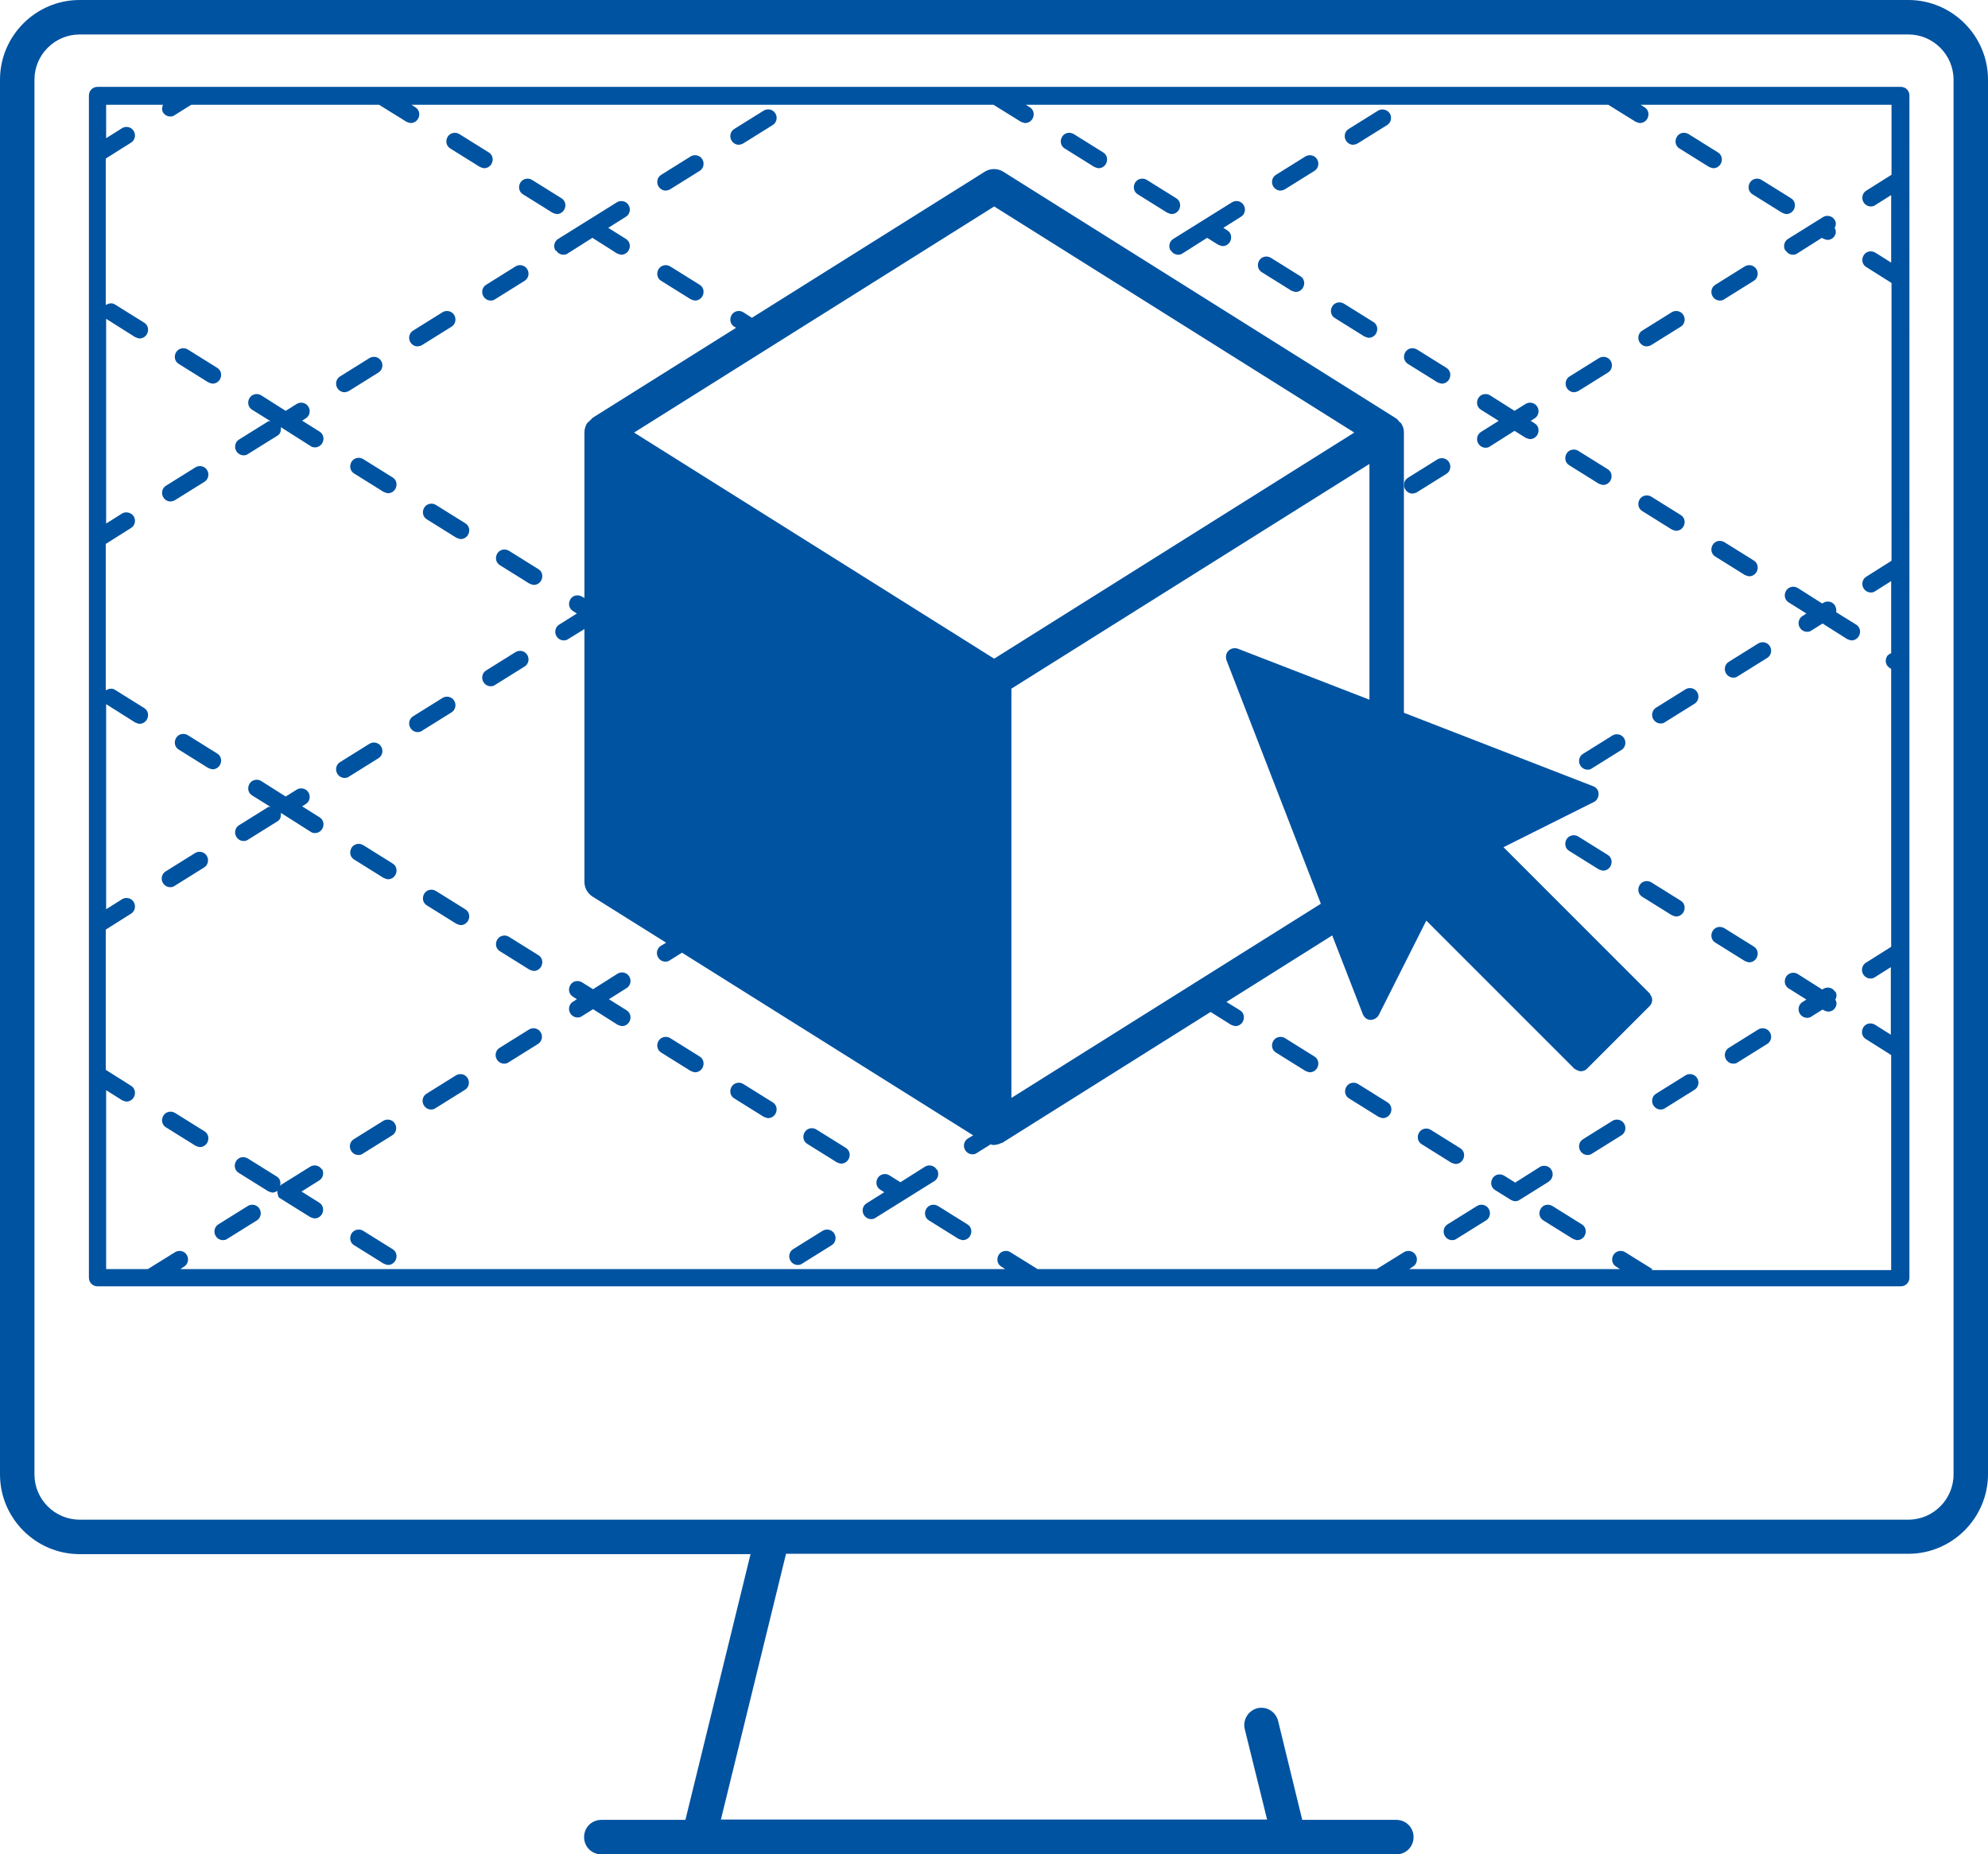 <?xml version="1.0" encoding="UTF-8"?>
<svg xmlns="http://www.w3.org/2000/svg" id="Ebene_2" data-name="Ebene 2" viewBox="0 0 57.69 53.8">
  <defs>
    <style>
      .cls-1 {
        fill: #0053a1;
        stroke-width: 0px;
      }
    </style>
  </defs>
  <g id="Icons_blue" data-name="Icons blue">
    <g>
      <path class="cls-1" d="m55.38,0H2.31C1.04,0,0,1.04,0,2.31v40.47c0,1.27,1.04,2.31,2.31,2.31h19.47l-1.89,7.71h-2.44c-.28,0-.5.22-.5.5s.22.5.5.5h23.07c.28,0,.5-.22.5-.5s-.22-.5-.5-.5h-2.73l-.7-2.87c-.07-.27-.33-.43-.6-.37-.27.07-.43.34-.37.6l.65,2.63h-15.85l1.89-7.71h32.57c1.27,0,2.31-1.04,2.31-2.31V2.31c0-1.27-1.04-2.31-2.31-2.31Zm1.31,42.78c0,.72-.59,1.31-1.31,1.31H2.31c-.72,0-1.31-.59-1.31-1.31V2.31c0-.72.59-1.31,1.31-1.31h53.07c.72,0,1.31.59,1.31,1.31v40.47Z"></path>
      <path class="cls-1" d="m55.15,2.52H2.83c-.14,0-.25.11-.25.25v34.3c0,.14.11.25.25.25h52.33c.14,0,.25-.11.25-.25V2.77c0-.14-.11-.25-.25-.25Zm-7.2,34.3l-.79-.49c-.11-.07-.27-.04-.34.08-.07.12-.04.27.08.34l.11.07h-6.12l.11-.07c.12-.07.15-.23.08-.34-.07-.12-.23-.15-.34-.08l-.79.49h-9.84l-.79-.49c-.11-.07-.27-.04-.34.08-.07.12-.04.27.08.34l.11.07H5.23l.11-.07c.12-.07.15-.23.08-.34-.07-.12-.23-.15-.34-.08l-.79.49h-1.21v-5.19l.46.29s.09.04.13.04c.08,0,.16-.04.21-.12.07-.12.04-.27-.08-.34l-.73-.46v-4.07l.73-.46c.12-.07.15-.23.08-.34-.07-.12-.23-.15-.34-.08l-.46.29v-5.95l.84.53s.09.04.13.04c.08,0,.16-.04.21-.12.07-.12.04-.27-.08-.34l-.85-.53c-.08-.05-.18-.03-.26.02v-4.25l.73-.46c.12-.07.15-.23.08-.34s-.23-.15-.34-.08l-.46.29v-5.94l.84.53s.09.04.13.04c.08,0,.16-.04.21-.12.07-.12.04-.27-.08-.34l-.85-.53c-.08-.05-.18-.03-.26.02v-4.25l.73-.46c.12-.07.15-.23.08-.34-.07-.12-.23-.15-.34-.08l-.46.29v-.97h1.65c-.03.07-.04.15,0,.22.05.08.13.12.21.12.05,0,.09-.01.13-.04l.48-.3h5.45l.79.49s.09.04.13.04c.08,0,.16-.04.21-.12.07-.12.04-.27-.08-.34l-.11-.07h16.89l.79.49s.09.04.13.04c.08,0,.16-.04.21-.12.07-.12.04-.27-.08-.34l-.11-.07h16.9l.79.49s.09.04.13.04c.08,0,.16-.04.21-.12.07-.12.04-.27-.08-.34l-.11-.07h7.28v2.03l-.73.46c-.12.07-.15.23-.08.34.05.08.13.12.21.12.05,0,.09-.01.13-.04l.46-.29v1.96l-.46-.29c-.12-.07-.27-.04-.34.08-.07.12-.04.27.08.34l.73.46v8.06l-.73.46c-.12.07-.15.23-.08.34.05.08.13.12.21.12.05,0,.09-.01.13-.04l.46-.29v2.09s-.09.04-.12.09c-.07.12-.04.27.08.34l.04.03v8.06l-.73.46c-.12.07-.15.23-.08.34.05.08.13.12.21.12.05,0,.09-.01.13-.04l.46-.29v1.96l-.46-.29c-.12-.07-.27-.04-.34.08-.07.12-.04.27.08.34l.73.46v6.24h-6.95Z"></path>
      <path class="cls-1" d="m47.9,28.85l-4.27-4.27,2.62-1.31c.09-.04.14-.14.14-.24s-.07-.19-.16-.22l-5.49-2.13v-8.13c0-.09-.02-.17-.07-.25-.01-.03-.04-.04-.06-.06-.03-.04-.06-.08-.11-.11l-11.39-7.15c-.16-.1-.37-.1-.53,0l-6.76,4.24-.25-.16c-.11-.07-.27-.04-.34.08-.07.12-.04.27.08.34l.05.03-4.16,2.61s-.07.07-.11.11c-.02.02-.05.04-.06.06-.04.07-.07.16-.07.25v4.81l-.07-.04c-.12-.07-.27-.04-.34.08-.07.12-.04.27.08.34l.11.07-.51.32c-.12.07-.15.23-.08.34.05.08.13.12.21.12.05,0,.09-.01.13-.04l.47-.29v7.34c0,.17.09.33.23.42l2.14,1.34-.15.09c-.12.07-.15.23-.08.34.05.08.13.12.21.12.05,0,.09-.01.13-.04l.35-.22,8.45,5.3-.15.09c-.12.07-.15.23-.08.34.05.08.13.12.21.12.05,0,.09-.01.13-.04l.4-.25s.05.02.07.02c.08,0,.17-.02.24-.06,0,0,0,0,.01,0,0,0,0,0,.01,0l6.05-3.8.59.37s.09.04.13.04c.08,0,.16-.04.21-.12.07-.12.04-.27-.08-.34l-.39-.24,3.07-1.93.89,2.29c.04.09.12.16.22.16.09,0,.19-.05.24-.14l1.38-2.74,4.3,4.3s.11.07.18.07.13-.02.18-.07l1.82-1.82c.1-.1.1-.26,0-.35ZM28.85,5.99l10.45,6.56-10.45,6.56-10.45-6.56,10.45-6.56Zm.5,25.86v-11.87l10.39-6.52v6.84l-3.82-1.48c-.1-.03-.2-.01-.27.06s-.09.17-.06.27l2.74,7.07-8.99,5.64Z"></path>
      <path class="cls-1" d="m48.91,31.2l-.85.53c-.12.07-.15.23-.08.34.05.08.13.12.21.12.05,0,.09-.01.13-.04l.85-.53c.12-.07.15-.23.08-.34-.07-.12-.23-.15-.34-.08Z"></path>
      <path class="cls-1" d="m44.94,34.28c.12-.07.15-.23.08-.34-.07-.12-.23-.15-.34-.08l-.71.45-.32-.2c-.12-.07-.27-.04-.34.08-.07.12-.04.27.08.34l.45.28s0,0,0,0c.04.02.08.04.13.04s.09-.01.13-.04c0,0,0,0,0,0l.85-.53Z"></path>
      <path class="cls-1" d="m46.79,32.52l-.85.53c-.12.07-.15.23-.08.34.05.08.13.12.21.12.05,0,.09-.01.13-.04l.85-.53c.12-.07.15-.23.08-.34-.07-.12-.23-.15-.34-.08Z"></path>
      <path class="cls-1" d="m51.02,29.87l-.85.53c-.12.07-.15.23-.08.34.05.08.13.12.21.12.05,0,.09-.01.13-.04l.85-.53c.12-.07.15-.23.08-.34-.07-.12-.23-.15-.34-.08Z"></path>
      <path class="cls-1" d="m53.25,28.77c-.07-.12-.23-.15-.34-.08l-.03.02-.71-.45c-.11-.07-.27-.04-.34.08-.07.12-.04.27.08.34l.51.32-.11.07c-.12.07-.15.23-.08.34.05.08.13.12.21.12.05,0,.09-.01.13-.04l.32-.2.03.02s.09.04.13.04c.08,0,.17-.04.21-.12.05-.08.04-.16,0-.23.04-.07.05-.16,0-.23Z"></path>
      <path class="cls-1" d="m42.86,34.99l-.85.53c-.12.07-.15.23-.08.34.05.08.13.12.21.12.05,0,.09-.01.13-.04l.85-.53c.12-.07.15-.23.08-.34-.07-.12-.23-.15-.34-.08Z"></path>
      <path class="cls-1" d="m27.18,33.93c-.07-.12-.23-.15-.34-.08l-.71.45-.32-.2c-.11-.07-.27-.04-.34.08-.07.12-.04.27.08.34l.11.07-.51.32c-.12.07-.15.23-.08.34.05.08.13.12.21.12.05,0,.09-.01.13-.04l.85-.53.85-.53c.12-.07.15-.23.08-.34Z"></path>
      <path class="cls-1" d="m23.87,35.71l-.85.53c-.12.07-.15.23-.08.34.05.08.13.12.21.12.05,0,.09-.01.13-.04l.85-.53c.12-.07.15-.23.08-.34-.07-.12-.23-.15-.34-.08Z"></path>
      <path class="cls-1" d="m51.02,18.67l-.85.53c-.12.07-.15.23-.08.34.05.08.13.12.21.12.05,0,.09-.01.13-.04l.85-.53c.12-.07.15-.23.08-.34-.07-.12-.23-.15-.34-.08Z"></path>
      <path class="cls-1" d="m45.86,22.21c.05.08.13.12.21.12.05,0,.09-.01.13-.04l.85-.53c.12-.07.15-.23.08-.34-.07-.12-.23-.15-.34-.08l-.85.53c-.12.07-.15.23-.08.34Z"></path>
      <path class="cls-1" d="m48.91,20l-.85.53c-.12.07-.15.23-.08.34.05.08.13.12.21.12.05,0,.09-.01.13-.04l.85-.53c.12-.07.15-.23.08-.34-.07-.12-.23-.15-.34-.08Z"></path>
      <path class="cls-1" d="m13.23,31.2l-.85.53c-.12.07-.15.23-.08.34.05.08.13.12.21.12.05,0,.09-.01.13-.04l.85-.53c.12-.07.15-.23.08-.34-.07-.12-.23-.15-.34-.08Z"></path>
      <path class="cls-1" d="m9.34,33.93c-.07-.12-.23-.15-.34-.08l-.85.53s0,.02-.02.02c.02-.1,0-.2-.09-.26l-.85-.53c-.12-.07-.27-.04-.34.08-.07.12-.04.27.08.34l.85.53s.09.04.13.04c.05,0,.09-.02.14-.05,0,.01,0,.02,0,.03,0,.03,0,.06.02.09,0,.01,0,.03,0,.04.02.03.04.05.07.06,0,0,0,.01.01.01l.85.53s.09.04.13.04c.08,0,.16-.04.21-.12.07-.12.04-.27-.08-.34l-.51-.32.51-.32c.12-.07.15-.23.08-.34Z"></path>
      <path class="cls-1" d="m11.12,32.52l-.85.53c-.12.07-.15.23-.08.34.05.08.13.12.21.12.05,0,.09-.01.13-.04l.85-.53c.12-.07.15-.23.08-.34-.07-.12-.23-.15-.34-.08Z"></path>
      <path class="cls-1" d="m15.35,29.87l-.85.53c-.12.07-.15.23-.08.34.05.08.13.12.21.12.05,0,.09-.01.13-.04l.85-.53c.12-.07.15-.23.08-.34-.07-.12-.23-.15-.34-.08Z"></path>
      <path class="cls-1" d="m7.19,34.99l-.85.53c-.12.07-.15.23-.08.34.05.08.13.12.21.12.05,0,.09-.01.13-.04l.85-.53c.12-.07.15-.23.08-.34-.07-.12-.23-.15-.34-.08Z"></path>
      <path class="cls-1" d="m51.82,7.27c.05.08.13.12.21.12.05,0,.09-.01.13-.04l.71-.45.03.02s.09.04.13.04c.08,0,.17-.04.21-.12.05-.08.04-.16,0-.23.04-.07.05-.16,0-.23-.07-.12-.23-.15-.34-.08l-.16.1-.85.53c-.12.07-.15.23-.08.34Z"></path>
      <path class="cls-1" d="m47.79,10.05s.09-.01.13-.04l.85-.53c.12-.07.15-.23.08-.34-.07-.12-.23-.15-.34-.08l-.85.53c-.12.07-.15.23-.08.34.05.08.13.12.21.12Z"></path>
      <path class="cls-1" d="m50.97,7.81c-.07-.12-.23-.15-.34-.08l-.85.53c-.12.07-.15.23-.08.34.05.08.13.12.21.12.05,0,.09-.01.13-.04l.85-.53c.12-.07.15-.23.08-.34Z"></path>
      <path class="cls-1" d="m45.68,11.38s.09-.01.13-.04l.85-.53c.12-.07.15-.23.08-.34-.07-.12-.23-.15-.34-.08l-.85.53c-.12.07-.15.23-.08.34.05.08.13.12.21.12Z"></path>
      <path class="cls-1" d="m40.99,14.32s.09-.01.13-.04l.85-.53c.12-.07.15-.23.08-.34-.07-.12-.23-.15-.34-.08l-.85.53c-.12.07-.15.23-.08.34.05.08.13.12.21.12Z"></path>
      <path class="cls-1" d="m42.9,12.87c.05.08.13.12.21.12.05,0,.09-.01.13-.04l.71-.45.32.2s.09.04.13.04c.08,0,.16-.04.21-.12.07-.12.04-.27-.08-.34l-.11-.07.11-.07c.12-.07.15-.23.08-.34-.07-.12-.23-.15-.34-.08l-.32.2-.71-.45c-.11-.07-.27-.04-.34.08-.07.12-.04.27.08.34l.51.32-.51.32c-.12.07-.15.23-.08.34Z"></path>
      <path class="cls-1" d="m18.26,28.33c-.07-.12-.23-.15-.34-.08l-.71.45-.32-.2c-.12-.07-.27-.04-.34.08-.07.12-.04.27.08.34l.11.07-.11.07c-.12.07-.15.23-.08.34.05.08.13.12.21.12.05,0,.09-.01.13-.04l.32-.2.71.45s.09.04.13.04c.08,0,.16-.04.21-.12.07-.12.04-.27-.08-.34l-.51-.32.51-.32c.12-.07.15-.23.08-.34Z"></path>
      <path class="cls-1" d="m15.3,19c-.07-.12-.23-.15-.34-.08l-.85.53c-.12.07-.15.23-.08.34.05.08.13.12.21.12.05,0,.09-.01.13-.04l.85-.53c.12-.07.15-.23.08-.34Z"></path>
      <path class="cls-1" d="m11.06,21.66c-.07-.12-.23-.15-.34-.08l-.85.53c-.12.07-.15.23-.08.34.05.08.13.12.21.12.05,0,.09-.01.13-.04l.85-.53c.12-.07.15-.23.08-.34Z"></path>
      <path class="cls-1" d="m13.18,20.33c-.07-.12-.23-.15-.34-.08l-.85.53c-.12.07-.15.23-.08.34.05.08.13.12.21.12.05,0,.09-.01.13-.04l.85-.53c.12-.07.15-.23.08-.34Z"></path>
      <path class="cls-1" d="m5.66,24.75l-.85.53c-.12.07-.15.23-.08.34.05.08.13.12.21.12.05,0,.09-.01.13-.04l.85-.53c.12-.07.15-.23.08-.34-.07-.12-.23-.15-.34-.08Z"></path>
      <path class="cls-1" d="m39.27,4.2s.09-.01.13-.04l.85-.53c.12-.07.15-.23.08-.34s-.23-.15-.34-.08l-.85.53c-.12.07-.15.23-.08.34.05.08.13.12.21.12Z"></path>
      <path class="cls-1" d="m37.16,5.53s.09-.01.13-.04l.85-.53c.12-.07.15-.23.08-.34-.07-.12-.23-.15-.34-.08l-.85.53c-.12.07-.15.23-.08.34.05.08.13.12.21.12Z"></path>
      <path class="cls-1" d="m33.98,7.27c.05.08.13.12.21.12.05,0,.09-.01.13-.04l.71-.45.32.2s.09.04.13.04c.08,0,.16-.04.21-.12.07-.12.04-.27-.08-.34l-.11-.07.51-.32c.12-.07.15-.23.08-.34-.07-.12-.23-.15-.34-.08l-.85.53-.85.53c-.12.07-.15.23-.08.34Z"></path>
      <path class="cls-1" d="m21.44,4.2s.09-.01.13-.04l.85-.53c.12-.07.15-.23.08-.34-.07-.12-.23-.15-.34-.08l-.85.53c-.12.07-.15.23-.08.34.05.08.13.12.21.12Z"></path>
      <path class="cls-1" d="m19.32,5.53s.09-.01.13-.04l.85-.53c.12-.07.15-.23.08-.34-.07-.12-.23-.15-.34-.08l-.85.53c-.12.07-.15.23-.08.34.05.08.13.12.21.12Z"></path>
      <path class="cls-1" d="m12.12,10.05s.09-.01.13-.04l.85-.53c.12-.07.15-.23.08-.34-.07-.12-.23-.15-.34-.08l-.85.53c-.12.07-.15.23-.08.34.05.08.13.12.21.12Z"></path>
      <path class="cls-1" d="m16.14,7.27c.05.08.13.12.21.12.05,0,.09-.01.13-.04l.71-.45.71.45s.09.04.13.04c.08,0,.16-.04.21-.12.07-.12.04-.27-.08-.34l-.51-.32.51-.32c.12-.07.15-.23.08-.34-.07-.12-.23-.15-.34-.08l-.85.53-.85.53c-.12.07-.15.23-.08.34Z"></path>
      <path class="cls-1" d="m10,11.38s.09-.01.13-.04l.85-.53c.12-.07.15-.23.08-.34-.07-.12-.23-.15-.34-.08l-.85.53c-.12.07-.15.23-.08.34.05.08.13.12.21.12Z"></path>
      <path class="cls-1" d="m14.03,8.6c.05.08.13.12.21.12.05,0,.09-.01.13-.04l.85-.53c.12-.07.15-.23.08-.34-.07-.12-.23-.15-.34-.08l-.85.53c-.12.07-.15.23-.08.34Z"></path>
      <path class="cls-1" d="m4.95,14.55s.09-.01.13-.04l.85-.53c.12-.07.15-.23.08-.34-.07-.12-.23-.15-.34-.08l-.85.53c-.12.07-.15.23-.08.34.05.08.13.12.21.12Z"></path>
      <path class="cls-1" d="m5.08,32.29c-.11-.07-.27-.04-.34.08-.07.12-.04.27.08.34l.85.53s.09.04.13.04c.08,0,.16-.04.21-.12.07-.12.04-.27-.08-.34l-.85-.53Z"></path>
      <path class="cls-1" d="m10.54,35.71c-.11-.07-.27-.04-.34.08-.07.12-.04.27.08.34l.85.53s.09.04.13.04c.08,0,.16-.04.21-.12.07-.12.04-.27-.08-.34l-.85-.53Z"></path>
      <path class="cls-1" d="m6.3,21.86l-.85-.53c-.11-.07-.27-.04-.34.08-.07.12-.04.27.08.34l.85.53s.09.04.13.04c.08,0,.16-.04.21-.12.07-.12.04-.27-.08-.34Z"></path>
      <path class="cls-1" d="m27.22,34.99c-.11-.07-.27-.04-.34.08-.07.12-.04.27.08.34l.85.53s.09.04.13.04c.08,0,.16-.04.21-.12.07-.12.04-.27-.08-.34l-.85-.53Z"></path>
      <path class="cls-1" d="m23.69,32.77c-.11-.07-.27-.04-.34.08-.07.12-.04.27.08.34l.85.53s.09.04.13.04c.08,0,.16-.04.21-.12.07-.12.04-.27-.08-.34l-.85-.53Z"></path>
      <path class="cls-1" d="m21.57,31.45c-.11-.07-.27-.04-.34.08-.07.12-.04.27.08.34l.85.53s.09.04.13.04c.08,0,.16-.04.21-.12.07-.12.04-.27-.08-.34l-.85-.53Z"></path>
      <path class="cls-1" d="m19.45,30.12c-.11-.07-.27-.04-.34.08-.07.12-.04.27.08.34l.85.53s.09.04.13.04c.08,0,.16-.04.21-.12.07-.12.04-.27-.08-.34l-.85-.53Z"></path>
      <path class="cls-1" d="m8.76,23.4l.11-.07c.12-.07.15-.23.08-.34-.07-.12-.23-.15-.34-.08l-.32.2-.71-.45c-.11-.07-.27-.04-.34.08-.07.12-.04.27.08.34l.53.33s-.04,0-.06,0l-.85.53c-.12.07-.15.23-.08.34.05.08.13.12.21.12.05,0,.09-.01.13-.04l.85-.53c.09-.05.11-.15.1-.24h.01s.85.54.85.54c.04.03.09.04.13.04.08,0,.16-.04.21-.12.07-.12.04-.27-.08-.34l-.51-.32Z"></path>
      <path class="cls-1" d="m14.77,27.18c-.11-.07-.27-.04-.34.08-.07.12-.04.27.08.34l.85.53s.09.04.13.04c.08,0,.16-.04.21-.12.07-.12.04-.27-.08-.34l-.85-.53Z"></path>
      <path class="cls-1" d="m12.65,25.85c-.11-.07-.27-.04-.34.08-.07.12-.04.27.08.34l.85.53s.09.04.13.04c.08,0,.16-.04.21-.12.07-.12.04-.27-.08-.34l-.85-.53Z"></path>
      <path class="cls-1" d="m10.54,24.52c-.11-.07-.27-.04-.34.08-.07.12-.04.27.08.34l.85.53s.09.04.13.04c.08,0,.16-.04.21-.12.07-.12.04-.27-.08-.34l-.85-.53Z"></path>
      <path class="cls-1" d="m45.05,34.99c-.12-.07-.27-.04-.34.08-.07.12-.04.27.08.34l.85.53s.09.04.13.04c.08,0,.16-.04.21-.12.07-.12.04-.27-.08-.34l-.85-.53Z"></path>
      <path class="cls-1" d="m37.29,30.12c-.11-.07-.27-.04-.34.08-.07.12-.04.27.08.34l.85.53s.09.04.13.04c.08,0,.16-.04.21-.12.07-.12.04-.27-.08-.34l-.85-.53Z"></path>
      <path class="cls-1" d="m42.24,33.77c.08,0,.16-.04.21-.12.07-.12.04-.27-.08-.34l-.85-.53c-.11-.07-.27-.04-.34.08-.07.12-.04.27.08.34l.85.53s.09.04.13.04Z"></path>
      <path class="cls-1" d="m39.41,31.45c-.11-.07-.27-.04-.34.08-.07.12-.04.27.08.34l.85.53s.09.04.13.04c.08,0,.16-.04.21-.12.07-.12.04-.27-.08-.34l-.85-.53Z"></path>
      <path class="cls-1" d="m10.54,13.32c-.11-.07-.27-.04-.34.08-.07.12-.04.27.08.34l.85.53s.09.04.13.04c.08,0,.16-.04.21-.12.07-.12.04-.27-.08-.34l-.85-.53Z"></path>
      <path class="cls-1" d="m14.77,15.98c-.11-.07-.27-.04-.34.08-.07.12-.04.27.08.34l.85.53s.09.04.13.04c.08,0,.16-.04.21-.12.07-.12.04-.27-.08-.34l-.85-.53Z"></path>
      <path class="cls-1" d="m12.65,14.65c-.11-.07-.27-.04-.34.08-.07.12-.04.27.08.34l.85.53s.09.04.13.04c.08,0,.16-.04.21-.12.07-.12.04-.27-.08-.34l-.85-.53Z"></path>
      <path class="cls-1" d="m8.76,12.21l.11-.07c.12-.07.15-.23.08-.34-.07-.12-.23-.15-.34-.08l-.32.2-.71-.45c-.11-.07-.27-.04-.34.08-.07.12-.04.27.08.34l.53.33s-.04,0-.06,0l-.85.53c-.12.07-.15.23-.08.34.05.08.13.12.21.12.05,0,.09-.01.13-.04l.85-.53c.09-.05.11-.15.1-.24h.01s.85.54.85.54c.04.03.09.04.13.04.08,0,.16-.04.21-.12.07-.12.04-.27-.08-.34l-.51-.32Z"></path>
      <path class="cls-1" d="m6.04,11.09s.09.04.13.04c.08,0,.16-.04.21-.12.07-.12.04-.27-.08-.34l-.85-.53c-.11-.07-.27-.04-.34.08-.07.12-.04.27.08.34l.85.53Z"></path>
      <path class="cls-1" d="m20.04,8.68s.09.04.13.04c.08,0,.16-.04.21-.12.07-.12.04-.27-.08-.34l-.85-.53c-.11-.07-.27-.04-.34.08-.07.12-.04.27.08.34l.85.53Z"></path>
      <path class="cls-1" d="m50.76,27.92c.08,0,.16-.04.21-.12.07-.12.04-.27-.08-.34l-.85-.53c-.12-.07-.27-.04-.34.08-.07.12-.04.27.08.34l.85.53s.09.04.13.04Z"></path>
      <path class="cls-1" d="m48.51,26.55s.09.04.13.04c.08,0,.16-.04.21-.12.07-.12.04-.27-.08-.34l-.85-.53c-.11-.07-.27-.04-.34.08-.07.12-.04.27.08.34l.85.53Z"></path>
      <path class="cls-1" d="m45.46,24.35c-.07.12-.04.27.08.34l.85.53s.09.04.13.04c.08,0,.16-.04.21-.12.07-.12.04-.27-.08-.34l-.85-.53c-.11-.07-.27-.04-.34.08Z"></path>
      <path class="cls-1" d="m16.37,6.09c.07-.12.04-.27-.08-.34l-.85-.53c-.11-.07-.27-.04-.34.08-.07.12-.04.27.08.34l.85.53s.09.04.13.04c.08,0,.16-.04.21-.12Z"></path>
      <path class="cls-1" d="m14.26,4.76c.07-.12.04-.27-.08-.34l-.85-.53c-.11-.07-.27-.04-.34.08-.07.12-.04.27.08.34l.85.53s.09.04.13.04c.08,0,.16-.04.21-.12Z"></path>
      <path class="cls-1" d="m37.47,8.43s.09.04.13.04c.08,0,.16-.04.21-.12.07-.12.04-.27-.08-.34l-.85-.53c-.11-.07-.27-.04-.34.08-.07.12-.04.27.08.34l.85.53Z"></path>
      <path class="cls-1" d="m39.59,9.76s.09.04.13.04c.08,0,.16-.04.21-.12.07-.12.04-.27-.08-.34l-.85-.53c-.12-.07-.27-.04-.34.08-.07.12-.04.27.08.34l.85.53Z"></path>
      <path class="cls-1" d="m41.71,11.09s.09.04.13.04c.08,0,.16-.04.21-.12.07-.12.04-.27-.08-.34l-.85-.53c-.12-.07-.27-.04-.34.08-.07.12-.04.27.08.34l.85.53Z"></path>
      <path class="cls-1" d="m46.39,14.03s.09.04.13.04c.08,0,.16-.04.21-.12.07-.12.04-.27-.08-.34l-.85-.53c-.11-.07-.27-.04-.34.08-.07.12-.04.27.08.34l.85.53Z"></path>
      <path class="cls-1" d="m50.04,15.73c-.12-.07-.27-.04-.34.08-.07.12-.04.27.08.34l.85.53s.09.04.13.04c.08,0,.16-.04.21-.12.07-.12.04-.27-.08-.34l-.85-.53Z"></path>
      <path class="cls-1" d="m48.51,15.36s.09.04.13.04c.08,0,.16-.04.21-.12.07-.12.04-.27-.08-.34l-.85-.53c-.11-.07-.27-.04-.34.08-.07.12-.04.27.08.34l.85.53Z"></path>
      <path class="cls-1" d="m53.28,17.76c.02-.06,0-.13-.03-.19-.07-.12-.23-.15-.34-.08l-.03.02-.71-.45c-.11-.07-.27-.04-.34.08-.07.12-.04.27.08.34l.51.32-.11.07c-.12.07-.15.23-.08.34.05.08.13.12.21.12.05,0,.09-.01.13-.04l.32-.2.71.45s.09.04.13.04c.08,0,.16-.04.21-.12.07-.12.04-.27-.08-.34l-.58-.36Z"></path>
      <path class="cls-1" d="m31.75,4.84s.09.04.13.04c.08,0,.16-.04.21-.12.07-.12.04-.27-.08-.34l-.85-.53c-.12-.07-.27-.04-.34.08-.07.12-.04.27.08.34l.85.53Z"></path>
      <path class="cls-1" d="m33.87,6.17s.09.04.13.04c.08,0,.16-.04.21-.12.07-.12.04-.27-.08-.34l-.85-.53c-.11-.07-.27-.04-.34.08-.07.12-.04.27.08.34l.85.53Z"></path>
      <path class="cls-1" d="m52.05,6.09c.07-.12.04-.27-.08-.34l-.85-.53c-.11-.07-.27-.04-.34.08-.07.12-.04.27.08.34l.85.53s.09.04.13.04c.08,0,.16-.04.21-.12Z"></path>
      <path class="cls-1" d="m49.93,4.76c.07-.12.04-.27-.08-.34l-.85-.53c-.12-.07-.27-.04-.34.08-.07.12-.04.27.08.34l.85.53s.09.04.13.04c.08,0,.16-.04.21-.12Z"></path>
    </g>
  </g>
</svg>
